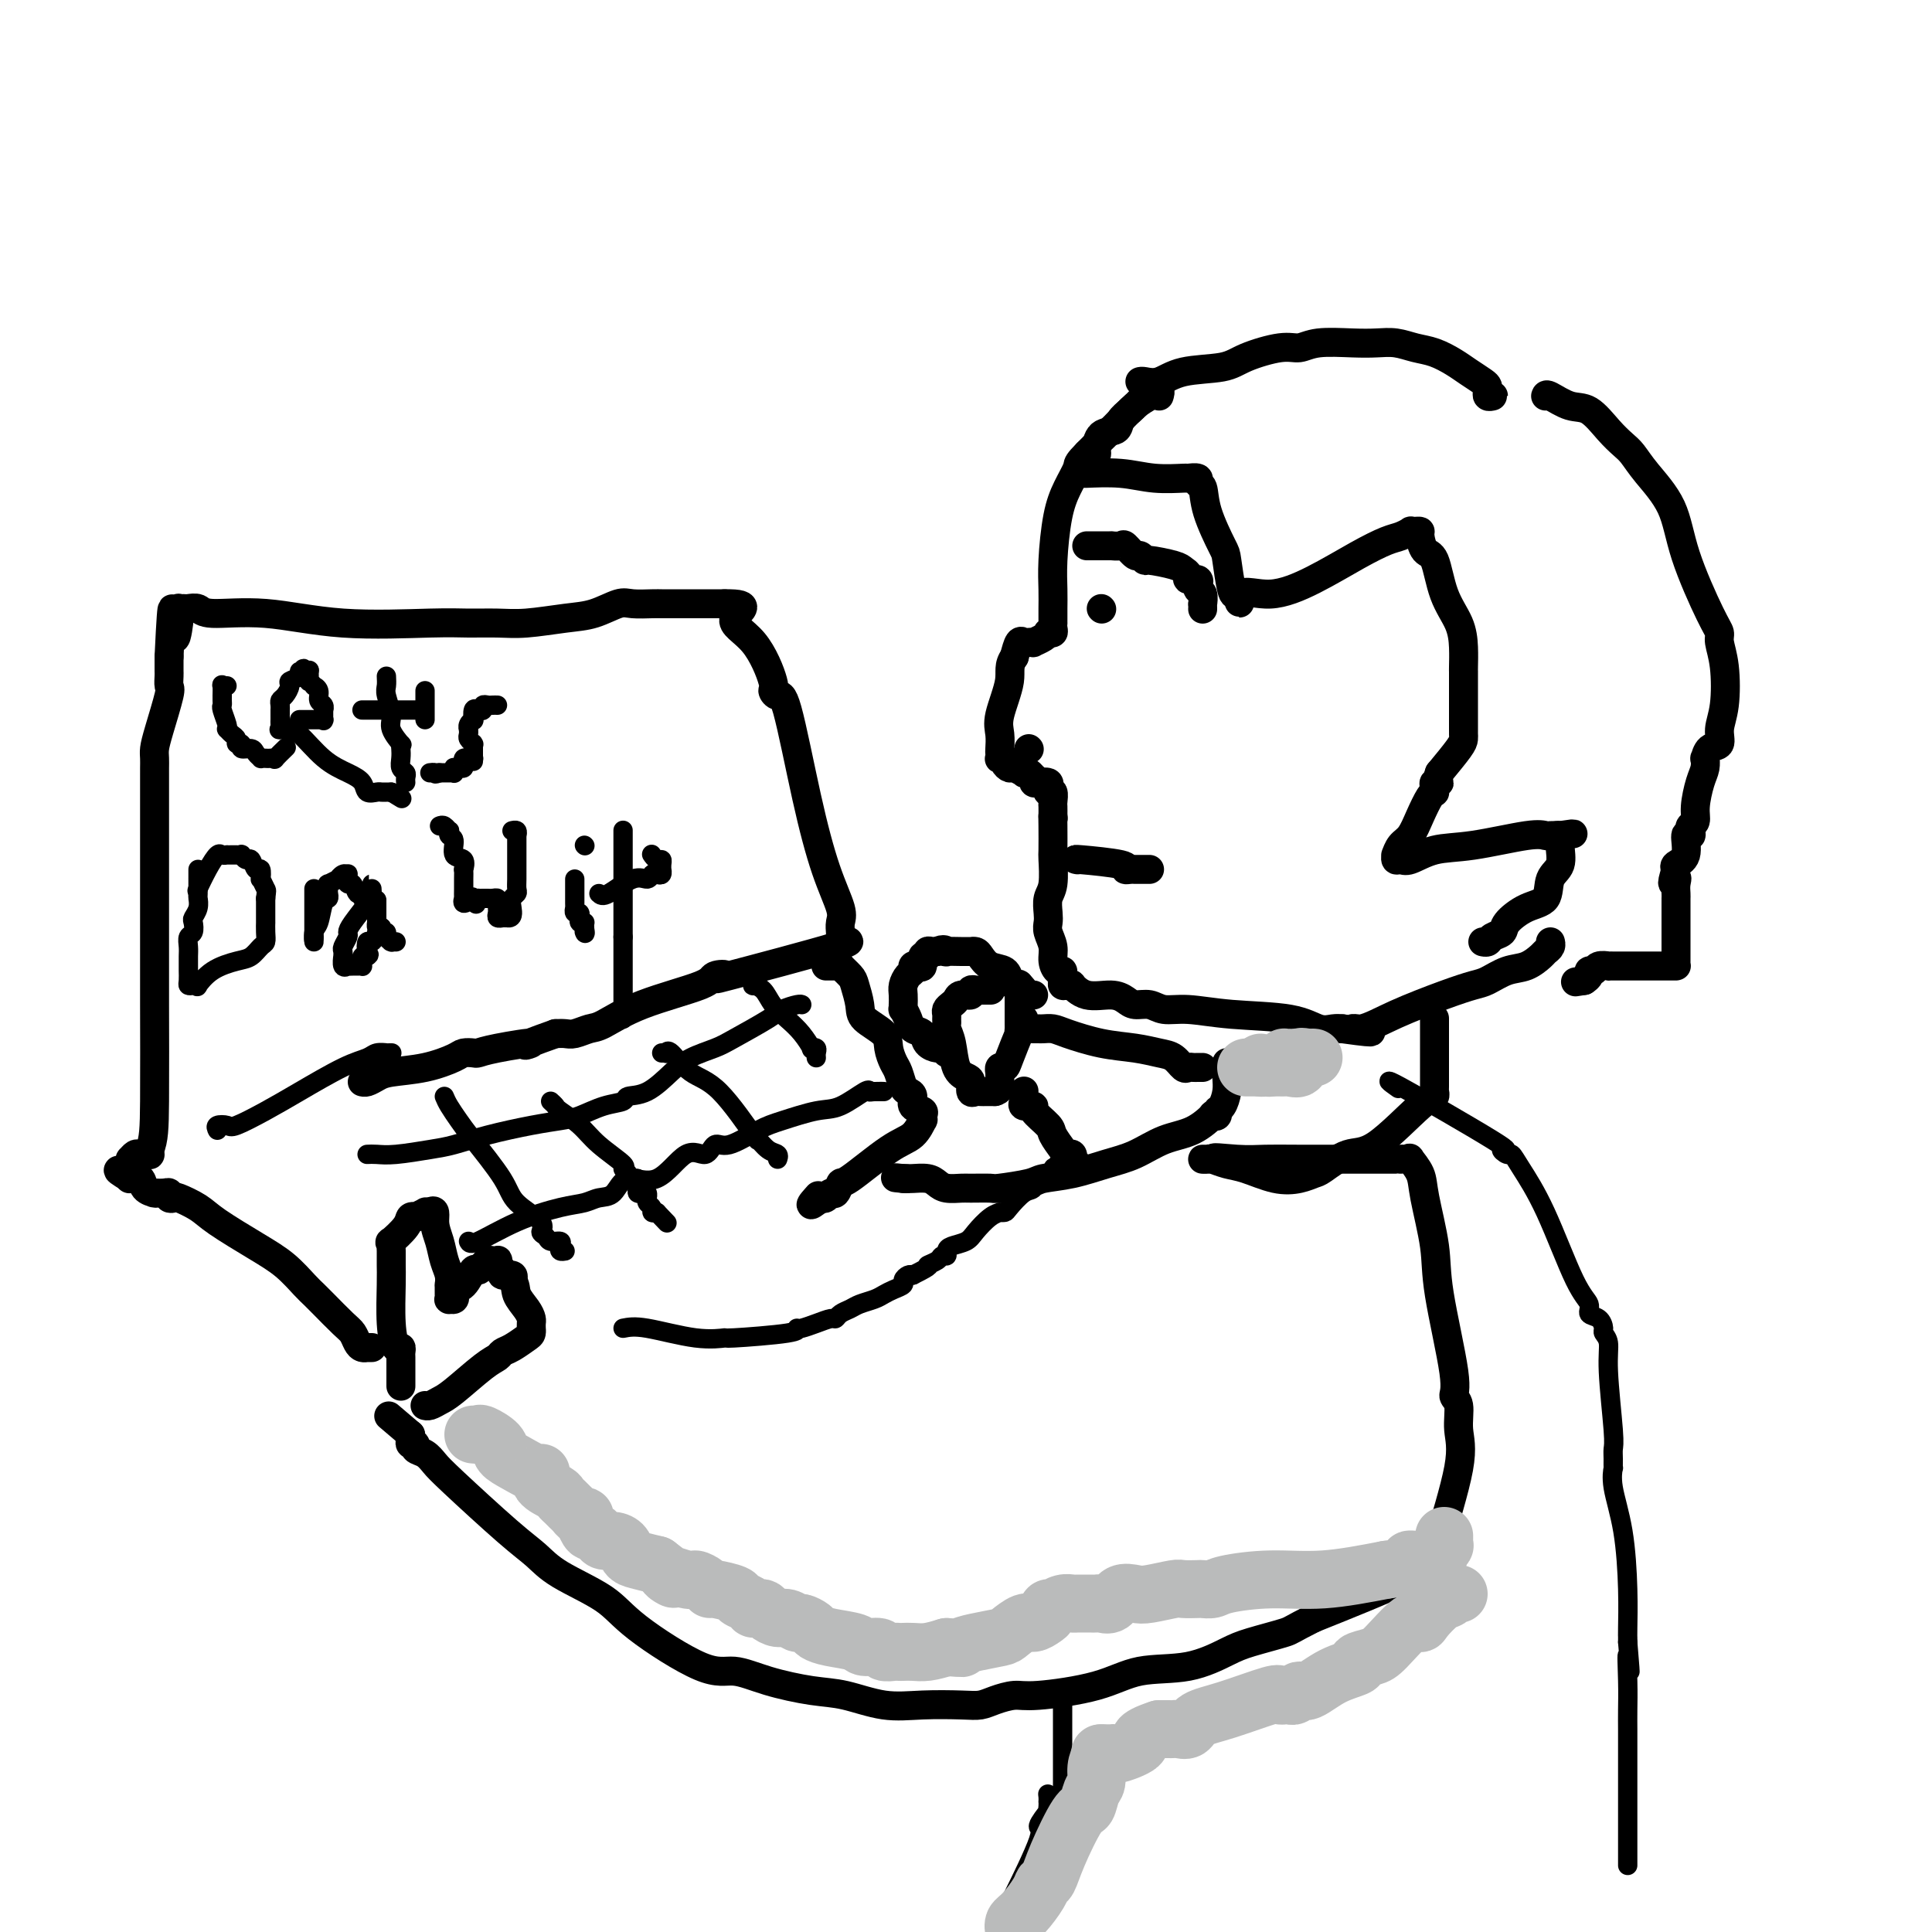 <svg viewBox='0 0 400 400' version='1.1' xmlns='http://www.w3.org/2000/svg' xmlns:xlink='http://www.w3.org/1999/xlink'><g fill='none' stroke='#000000' stroke-width='6' stroke-linecap='round' stroke-linejoin='round'><path d='M240,82c0.156,-0.496 0.312,-0.992 0,-1c-0.312,-0.008 -1.093,0.471 -2,1c-0.907,0.529 -1.940,1.109 -3,2c-1.060,0.891 -2.146,2.092 -3,3c-0.854,0.908 -1.475,1.522 -3,3c-1.525,1.478 -3.953,3.818 -5,5c-1.047,1.182 -0.711,1.204 -1,2c-0.289,0.796 -1.202,2.367 -2,4c-0.798,1.633 -1.482,3.330 -2,6c-0.518,2.670 -0.871,6.313 -1,9c-0.129,2.687 -0.035,4.418 0,6c0.035,1.582 0.009,3.015 0,4c-0.009,0.985 -0.001,1.521 0,2c0.001,0.479 -0.004,0.899 0,1c0.004,0.101 0.015,-0.117 0,0c-0.015,0.117 -0.058,0.570 0,1c0.058,0.430 0.218,0.837 0,1c-0.218,0.163 -0.814,0.082 -1,0c-0.186,-0.082 0.038,-0.166 0,0c-0.038,0.166 -0.339,0.581 -1,1c-0.661,0.419 -1.683,0.842 -2,1c-0.317,0.158 0.070,0.051 0,0c-0.070,-0.051 -0.596,-0.044 -1,0c-0.404,0.044 -0.686,0.127 -1,0c-0.314,-0.127 -0.661,-0.465 -1,0c-0.339,0.465 -0.669,1.732 -1,3'/><path d='M210,136c-1.343,1.843 -0.700,2.952 -1,5c-0.300,2.048 -1.544,5.036 -2,7c-0.456,1.964 -0.123,2.905 0,4c0.123,1.095 0.037,2.345 0,3c-0.037,0.655 -0.025,0.714 0,1c0.025,0.286 0.063,0.799 0,1c-0.063,0.201 -0.225,0.091 0,0c0.225,-0.091 0.839,-0.164 1,0c0.161,0.164 -0.129,0.566 0,1c0.129,0.434 0.678,0.900 1,1c0.322,0.100 0.416,-0.165 1,0c0.584,0.165 1.659,0.761 2,1c0.341,0.239 -0.053,0.120 0,0c0.053,-0.120 0.552,-0.242 1,0c0.448,0.242 0.846,0.849 1,1c0.154,0.151 0.066,-0.153 0,0c-0.066,0.153 -0.110,0.763 0,1c0.110,0.237 0.373,0.100 1,0c0.627,-0.100 1.618,-0.163 2,0c0.382,0.163 0.155,0.554 0,1c-0.155,0.446 -0.238,0.948 0,1c0.238,0.052 0.796,-0.347 1,0c0.204,0.347 0.055,1.440 0,2c-0.055,0.560 -0.016,0.589 0,1c0.016,0.411 0.008,1.206 0,2'/><path d='M218,169c0.155,1.039 0.043,0.137 0,0c-0.043,-0.137 -0.015,0.490 0,2c0.015,1.510 0.018,3.903 0,5c-0.018,1.097 -0.057,0.899 0,2c0.057,1.101 0.210,3.502 0,5c-0.210,1.498 -0.784,2.095 -1,3c-0.216,0.905 -0.073,2.118 0,3c0.073,0.882 0.075,1.431 0,2c-0.075,0.569 -0.226,1.157 0,2c0.226,0.843 0.831,1.942 1,3c0.169,1.058 -0.098,2.076 0,3c0.098,0.924 0.561,1.754 1,2c0.439,0.246 0.852,-0.092 1,0c0.148,0.092 0.030,0.614 0,1c-0.030,0.386 0.029,0.637 0,1c-0.029,0.363 -0.144,0.837 0,1c0.144,0.163 0.549,0.015 1,0c0.451,-0.015 0.950,0.104 1,0c0.050,-0.104 -0.349,-0.430 0,0c0.349,0.430 1.448,1.617 3,2c1.552,0.383 3.559,-0.037 5,0c1.441,0.037 2.318,0.531 3,1c0.682,0.469 1.169,0.914 2,1c0.831,0.086 2.006,-0.185 3,0c0.994,0.185 1.806,0.828 3,1c1.194,0.172 2.771,-0.126 5,0c2.229,0.126 5.111,0.675 9,1c3.889,0.325 8.785,0.427 12,1c3.215,0.573 4.750,1.616 6,2c1.250,0.384 2.214,0.110 3,0c0.786,-0.110 1.393,-0.055 2,0'/><path d='M278,213c9.668,1.359 4.838,0.256 3,0c-1.838,-0.256 -0.684,0.336 1,0c1.684,-0.336 3.899,-1.600 7,-3c3.101,-1.400 7.088,-2.937 10,-4c2.912,-1.063 4.749,-1.650 6,-2c1.251,-0.350 1.918,-0.461 3,-1c1.082,-0.539 2.581,-1.506 4,-2c1.419,-0.494 2.758,-0.514 4,-1c1.242,-0.486 2.385,-1.437 3,-2c0.615,-0.563 0.701,-0.739 1,-1c0.299,-0.261 0.811,-0.609 1,-1c0.189,-0.391 0.054,-0.826 0,-1c-0.054,-0.174 -0.027,-0.087 0,0'/><path d='M236,79c0.177,-0.056 0.354,-0.111 1,0c0.646,0.111 1.762,0.390 3,0c1.238,-0.390 2.600,-1.448 5,-2c2.400,-0.552 5.840,-0.596 8,-1c2.160,-0.404 3.042,-1.166 5,-2c1.958,-0.834 4.992,-1.740 7,-2c2.008,-0.260 2.991,0.126 4,0c1.009,-0.126 2.044,-0.763 4,-1c1.956,-0.237 4.833,-0.076 7,0c2.167,0.076 3.623,0.065 5,0c1.377,-0.065 2.675,-0.183 4,0c1.325,0.183 2.677,0.669 4,1c1.323,0.331 2.617,0.508 4,1c1.383,0.492 2.854,1.297 4,2c1.146,0.703 1.966,1.302 3,2c1.034,0.698 2.280,1.493 3,2c0.720,0.507 0.912,0.724 1,1c0.088,0.276 0.072,0.611 0,1c-0.072,0.389 -0.201,0.833 0,1c0.201,0.167 0.734,0.059 1,0c0.266,-0.059 0.267,-0.067 0,0c-0.267,0.067 -0.803,0.210 -1,0c-0.197,-0.210 -0.056,-0.774 0,-1c0.056,-0.226 0.028,-0.113 0,0'/><path d='M237,82c-0.255,0.241 -0.509,0.482 -1,1c-0.491,0.518 -1.218,1.312 -2,2c-0.782,0.688 -1.620,1.270 -2,2c-0.380,0.730 -0.301,1.608 -1,2c-0.699,0.392 -2.176,0.298 -3,1c-0.824,0.702 -0.995,2.198 -1,3c-0.005,0.802 0.156,0.908 0,1c-0.156,0.092 -0.630,0.168 -1,0c-0.370,-0.168 -0.637,-0.581 -1,0c-0.363,0.581 -0.822,2.155 -1,3c-0.178,0.845 -0.073,0.962 0,1c0.073,0.038 0.115,-0.004 0,0c-0.115,0.004 -0.387,0.054 1,0c1.387,-0.054 4.432,-0.212 7,0c2.568,0.212 4.659,0.792 7,1c2.341,0.208 4.932,0.042 6,0c1.068,-0.042 0.613,0.039 1,0c0.387,-0.039 1.617,-0.200 2,0c0.383,0.200 -0.080,0.759 0,1c0.080,0.241 0.704,0.163 1,1c0.296,0.837 0.264,2.589 1,5c0.736,2.411 2.238,5.481 3,7c0.762,1.519 0.782,1.486 1,3c0.218,1.514 0.634,4.575 1,6c0.366,1.425 0.683,1.212 1,1'/><path d='M256,123c1.213,3.683 0.247,0.889 1,0c0.753,-0.889 3.227,0.127 6,0c2.773,-0.127 5.847,-1.397 9,-3c3.153,-1.603 6.385,-3.540 9,-5c2.615,-1.460 4.612,-2.444 6,-3c1.388,-0.556 2.166,-0.685 3,-1c0.834,-0.315 1.726,-0.816 2,-1c0.274,-0.184 -0.068,-0.053 0,0c0.068,0.053 0.546,0.026 1,0c0.454,-0.026 0.883,-0.052 1,0c0.117,0.052 -0.077,0.183 0,1c0.077,0.817 0.427,2.321 1,3c0.573,0.679 1.369,0.532 2,2c0.631,1.468 1.097,4.551 2,7c0.903,2.449 2.242,4.263 3,6c0.758,1.737 0.935,3.398 1,5c0.065,1.602 0.017,3.146 0,4c-0.017,0.854 -0.005,1.018 0,1c0.005,-0.018 0.001,-0.217 0,0c-0.001,0.217 -0.000,0.851 0,1c0.000,0.149 0.000,-0.186 0,1c-0.000,1.186 -0.000,3.894 0,5c0.000,1.106 -0.000,0.611 0,1c0.000,0.389 0.000,1.662 0,2c-0.000,0.338 -0.001,-0.260 0,0c0.001,0.260 0.003,1.376 0,2c-0.003,0.624 -0.011,0.755 0,1c0.011,0.245 0.041,0.604 0,1c-0.041,0.396 -0.155,0.827 -1,2c-0.845,1.173 -2.423,3.086 -4,5'/><path d='M298,160c-0.713,1.702 0.006,1.959 0,2c-0.006,0.041 -0.736,-0.132 -1,0c-0.264,0.132 -0.063,0.569 0,1c0.063,0.431 -0.013,0.858 0,1c0.013,0.142 0.116,0.001 0,0c-0.116,-0.001 -0.452,0.137 -1,1c-0.548,0.863 -1.310,2.451 -2,4c-0.690,1.549 -1.310,3.060 -2,4c-0.690,0.940 -1.450,1.309 -2,2c-0.550,0.691 -0.890,1.704 -1,2c-0.110,0.296 0.008,-0.124 0,0c-0.008,0.124 -0.144,0.792 0,1c0.144,0.208 0.566,-0.043 1,0c0.434,0.043 0.880,0.379 2,0c1.120,-0.379 2.915,-1.475 5,-2c2.085,-0.525 4.459,-0.481 8,-1c3.541,-0.519 8.248,-1.603 11,-2c2.752,-0.397 3.549,-0.107 4,0c0.451,0.107 0.558,0.031 1,0c0.442,-0.031 1.221,-0.015 2,0'/><path d='M323,173c5.258,-0.756 1.401,-0.146 0,0c-1.401,0.146 -0.348,-0.171 0,0c0.348,0.171 -0.009,0.832 0,2c0.009,1.168 0.384,2.844 0,4c-0.384,1.156 -1.527,1.791 -2,3c-0.473,1.209 -0.277,2.992 -1,4c-0.723,1.008 -2.364,1.240 -4,2c-1.636,0.760 -3.265,2.046 -4,3c-0.735,0.954 -0.575,1.576 -1,2c-0.425,0.424 -1.433,0.650 -2,1c-0.567,0.350 -0.691,0.825 -1,1c-0.309,0.175 -0.803,0.050 -1,0c-0.197,-0.050 -0.099,-0.025 0,0'/><path d='M320,82c0.064,-0.223 0.128,-0.446 1,0c0.872,0.446 2.551,1.560 4,2c1.449,0.440 2.668,0.205 4,1c1.332,0.795 2.777,2.621 4,4c1.223,1.379 2.226,2.312 3,3c0.774,0.688 1.320,1.133 2,2c0.680,0.867 1.493,2.158 3,4c1.507,1.842 3.709,4.235 5,7c1.291,2.765 1.670,5.902 3,10c1.330,4.098 3.611,9.159 5,12c1.389,2.841 1.884,3.463 2,4c0.116,0.537 -0.149,0.988 0,2c0.149,1.012 0.713,2.584 1,5c0.287,2.416 0.298,5.674 0,8c-0.298,2.326 -0.903,3.718 -1,5c-0.097,1.282 0.314,2.454 0,3c-0.314,0.546 -1.355,0.465 -2,1c-0.645,0.535 -0.895,1.686 -1,2c-0.105,0.314 -0.066,-0.211 0,0c0.066,0.211 0.157,1.156 0,2c-0.157,0.844 -0.564,1.588 -1,3c-0.436,1.412 -0.900,3.493 -1,5c-0.100,1.507 0.165,2.439 0,3c-0.165,0.561 -0.760,0.752 -1,1c-0.240,0.248 -0.124,0.553 0,1c0.124,0.447 0.257,1.037 0,1c-0.257,-0.037 -0.904,-0.701 -1,0c-0.096,0.701 0.359,2.766 0,4c-0.359,1.234 -1.531,1.638 -2,2c-0.469,0.362 -0.234,0.681 0,1'/><path d='M347,180c-1.392,4.442 -0.373,2.549 0,2c0.373,-0.549 0.100,0.248 0,1c-0.100,0.752 -0.027,1.460 0,2c0.027,0.540 0.007,0.914 0,1c-0.007,0.086 -0.002,-0.115 0,0c0.002,0.115 0.001,0.546 0,1c-0.001,0.454 -0.000,0.930 0,1c0.000,0.070 0.000,-0.266 0,0c-0.000,0.266 0.000,1.133 0,2c-0.000,0.867 -0.000,1.735 0,3c0.000,1.265 0.001,2.927 0,4c-0.001,1.073 -0.003,1.555 0,2c0.003,0.445 0.011,0.851 0,1c-0.011,0.149 -0.041,0.040 0,0c0.041,-0.040 0.153,-0.011 0,0c-0.153,0.011 -0.571,0.003 -1,0c-0.429,-0.003 -0.871,-0.001 -2,0c-1.129,0.001 -2.946,0.000 -4,0c-1.054,-0.000 -1.344,-0.000 -2,0c-0.656,0.000 -1.677,0.000 -2,0c-0.323,-0.000 0.053,-0.000 0,0c-0.053,0.000 -0.534,0.000 -1,0c-0.466,-0.000 -0.916,-0.001 -1,0c-0.084,0.001 0.199,0.004 0,0c-0.199,-0.004 -0.880,-0.016 -1,0c-0.120,0.016 0.323,0.060 0,0c-0.323,-0.060 -1.410,-0.223 -2,0c-0.590,0.223 -0.684,0.833 -1,1c-0.316,0.167 -0.854,-0.109 -1,0c-0.146,0.109 0.101,0.603 0,1c-0.101,0.397 -0.551,0.699 -1,1'/><path d='M328,203c-3.167,0.500 -1.583,0.250 0,0'/><path d='M228,126c0.000,0.000 0.100,0.100 0.1,0.1'/><path d='M225,113c0.404,0.000 0.809,0.001 1,0c0.191,-0.001 0.169,-0.002 1,0c0.831,0.002 2.517,0.008 3,0c0.483,-0.008 -0.236,-0.031 0,0c0.236,0.031 1.426,0.118 2,0c0.574,-0.118 0.531,-0.439 1,0c0.469,0.439 1.449,1.637 2,2c0.551,0.363 0.672,-0.110 1,0c0.328,0.110 0.863,0.803 1,1c0.137,0.197 -0.123,-0.101 1,0c1.123,0.101 3.629,0.600 5,1c1.371,0.400 1.607,0.700 2,1c0.393,0.300 0.943,0.601 1,1c0.057,0.399 -0.378,0.895 0,1c0.378,0.105 1.569,-0.180 2,0c0.431,0.180 0.101,0.827 0,1c-0.101,0.173 0.025,-0.126 0,0c-0.025,0.126 -0.203,0.679 0,1c0.203,0.321 0.786,0.412 1,1c0.214,0.588 0.057,1.674 0,2c-0.057,0.326 -0.015,-0.109 0,0c0.015,0.109 0.004,0.760 0,1c-0.004,0.240 -0.001,0.069 0,0c0.001,-0.069 0.001,-0.034 0,0'/><path d='M213,155c0.000,0.000 0.100,0.100 0.1,0.1'/><path d='M223,178c-0.033,-0.006 -0.066,-0.012 0,0c0.066,0.012 0.231,0.042 0,0c-0.231,-0.042 -0.858,-0.155 1,0c1.858,0.155 6.201,0.577 8,1c1.799,0.423 1.056,0.845 1,1c-0.056,0.155 0.576,0.041 1,0c0.424,-0.041 0.639,-0.011 1,0c0.361,0.011 0.867,0.003 1,0c0.133,-0.003 -0.109,-0.001 0,0c0.109,0.001 0.568,0.000 1,0c0.432,-0.000 0.838,-0.000 1,0c0.162,0.000 0.081,0.000 0,0'/><path d='M254,220c-0.022,1.013 -0.043,2.026 0,3c0.043,0.974 0.151,1.908 0,3c-0.151,1.092 -0.559,2.343 -1,3c-0.441,0.657 -0.913,0.722 -1,1c-0.087,0.278 0.211,0.769 0,1c-0.211,0.231 -0.932,0.201 -1,0c-0.068,-0.201 0.519,-0.574 0,0c-0.519,0.574 -2.142,2.094 -4,3c-1.858,0.906 -3.951,1.198 -6,2c-2.049,0.802 -4.053,2.112 -6,3c-1.947,0.888 -3.836,1.352 -6,2c-2.164,0.648 -4.604,1.480 -7,2c-2.396,0.520 -4.747,0.728 -6,1c-1.253,0.272 -1.409,0.609 -3,1c-1.591,0.391 -4.618,0.838 -6,1c-1.382,0.162 -1.119,0.041 -2,0c-0.881,-0.041 -2.906,-0.001 -4,0c-1.094,0.001 -1.256,-0.038 -2,0c-0.744,0.038 -2.069,0.154 -3,0c-0.931,-0.154 -1.468,-0.577 -2,-1c-0.532,-0.423 -1.060,-0.845 -2,-1c-0.940,-0.155 -2.291,-0.042 -3,0c-0.709,0.042 -0.774,0.012 -1,0c-0.226,-0.012 -0.613,-0.006 -1,0'/><path d='M187,244c-3.111,-0.311 -0.889,-0.089 0,0c0.889,0.089 0.444,0.044 0,0'/><path d='M297,211c0.000,-0.134 0.000,-0.268 0,0c-0.000,0.268 -0.000,0.937 0,2c0.000,1.063 0.000,2.519 0,3c-0.000,0.481 -0.000,-0.012 0,1c0.000,1.012 0.000,3.529 0,5c-0.000,1.471 -0.000,1.896 0,2c0.000,0.104 0.001,-0.112 0,0c-0.001,0.112 -0.004,0.552 0,1c0.004,0.448 0.014,0.906 0,1c-0.014,0.094 -0.053,-0.174 0,0c0.053,0.174 0.197,0.789 0,1c-0.197,0.211 -0.734,0.017 -3,2c-2.266,1.983 -6.261,6.142 -9,8c-2.739,1.858 -4.222,1.414 -6,2c-1.778,0.586 -3.851,2.203 -5,3c-1.149,0.797 -1.374,0.775 -2,1c-0.626,0.225 -1.653,0.698 -3,1c-1.347,0.302 -3.014,0.435 -5,0c-1.986,-0.435 -4.289,-1.437 -6,-2c-1.711,-0.563 -2.829,-0.687 -4,-1c-1.171,-0.313 -2.396,-0.816 -3,-1c-0.604,-0.184 -0.586,-0.050 -1,0c-0.414,0.050 -1.261,0.014 -1,0c0.261,-0.014 1.631,-0.007 3,0'/><path d='M252,240c-2.027,-0.619 1.405,-0.166 4,0c2.595,0.166 4.352,0.044 6,0c1.648,-0.044 3.188,-0.012 7,0c3.812,0.012 9.896,0.003 13,0c3.104,-0.003 3.227,-0.001 4,0c0.773,0.001 2.197,0.001 3,0c0.803,-0.001 0.984,-0.003 1,0c0.016,0.003 -0.132,0.009 0,0c0.132,-0.009 0.545,-0.034 1,0c0.455,0.034 0.952,0.128 1,0c0.048,-0.128 -0.354,-0.478 0,0c0.354,0.478 1.466,1.784 2,3c0.534,1.216 0.492,2.343 1,5c0.508,2.657 1.566,6.845 2,10c0.434,3.155 0.245,5.277 1,10c0.755,4.723 2.455,12.048 3,16c0.545,3.952 -0.065,4.530 0,5c0.065,0.470 0.804,0.831 1,2c0.196,1.169 -0.152,3.145 0,5c0.152,1.855 0.803,3.588 0,8c-0.803,4.412 -3.061,11.502 -4,15c-0.939,3.498 -0.561,3.403 -1,4c-0.439,0.597 -1.697,1.885 -6,4c-4.303,2.115 -11.652,5.058 -19,8'/><path d='M272,335c-4.858,2.434 -4.503,2.520 -6,3c-1.497,0.480 -4.847,1.353 -7,2c-2.153,0.647 -3.108,1.067 -5,2c-1.892,0.933 -4.721,2.379 -8,3c-3.279,0.621 -7.007,0.418 -10,1c-2.993,0.582 -5.252,1.949 -9,3c-3.748,1.051 -8.985,1.784 -12,2c-3.015,0.216 -3.809,-0.086 -5,0c-1.191,0.086 -2.780,0.561 -4,1c-1.220,0.439 -2.071,0.843 -3,1c-0.929,0.157 -1.935,0.068 -4,0c-2.065,-0.068 -5.190,-0.115 -8,0c-2.810,0.115 -5.304,0.390 -8,0c-2.696,-0.390 -5.595,-1.446 -8,-2c-2.405,-0.554 -4.317,-0.604 -7,-1c-2.683,-0.396 -6.138,-1.136 -9,-2c-2.862,-0.864 -5.133,-1.851 -7,-2c-1.867,-0.149 -3.331,0.540 -7,-1c-3.669,-1.540 -9.542,-5.308 -13,-8c-3.458,-2.692 -4.502,-4.307 -7,-6c-2.498,-1.693 -6.451,-3.465 -9,-5c-2.549,-1.535 -3.694,-2.835 -5,-4c-1.306,-1.165 -2.775,-2.196 -6,-5c-3.225,-2.804 -8.208,-7.382 -11,-10c-2.792,-2.618 -3.393,-3.275 -4,-4c-0.607,-0.725 -1.220,-1.518 -2,-2c-0.780,-0.482 -1.725,-0.654 -2,-1c-0.275,-0.346 0.122,-0.866 0,-1c-0.122,-0.134 -0.764,0.118 -1,0c-0.236,-0.118 -0.068,-0.605 0,-1c0.068,-0.395 0.034,-0.697 0,-1'/><path d='M85,297c-7.833,-6.667 -3.917,-3.333 0,0'/><path d='M83,287c-0.000,-0.446 -0.000,-0.892 0,-1c0.000,-0.108 0.000,0.122 0,0c-0.000,-0.122 -0.000,-0.595 0,-1c0.000,-0.405 0.001,-0.740 0,-1c-0.001,-0.260 -0.003,-0.445 0,-1c0.003,-0.555 0.011,-1.481 0,-2c-0.011,-0.519 -0.041,-0.631 0,-1c0.041,-0.369 0.155,-0.996 0,-1c-0.155,-0.004 -0.577,0.614 -1,0c-0.423,-0.614 -0.845,-2.458 -1,-5c-0.155,-2.542 -0.042,-5.780 0,-8c0.042,-2.220 0.012,-3.422 0,-4c-0.012,-0.578 -0.006,-0.530 0,-1c0.006,-0.470 0.012,-1.456 0,-2c-0.012,-0.544 -0.043,-0.647 0,-1c0.043,-0.353 0.159,-0.956 0,-1c-0.159,-0.044 -0.595,0.473 0,0c0.595,-0.473 2.220,-1.934 3,-3c0.780,-1.066 0.716,-1.736 1,-2c0.284,-0.264 0.917,-0.123 1,0c0.083,0.123 -0.384,0.229 0,0c0.384,-0.229 1.620,-0.793 2,-1c0.380,-0.207 -0.094,-0.055 0,0c0.094,0.055 0.756,0.015 1,0c0.244,-0.015 0.070,-0.004 0,0c-0.070,0.004 -0.035,0.002 0,0'/><path d='M89,251c1.415,-0.973 0.954,0.594 1,2c0.046,1.406 0.601,2.650 1,4c0.399,1.350 0.643,2.806 1,4c0.357,1.194 0.828,2.127 1,3c0.172,0.873 0.046,1.687 0,2c-0.046,0.313 -0.012,0.126 0,0c0.012,-0.126 0.002,-0.192 0,0c-0.002,0.192 0.003,0.641 0,1c-0.003,0.359 -0.014,0.629 0,1c0.014,0.371 0.055,0.842 0,1c-0.055,0.158 -0.205,0.003 0,0c0.205,-0.003 0.766,0.145 1,0c0.234,-0.145 0.143,-0.584 0,-1c-0.143,-0.416 -0.337,-0.808 0,-1c0.337,-0.192 1.203,-0.185 2,-1c0.797,-0.815 1.523,-2.453 2,-3c0.477,-0.547 0.706,-0.003 1,0c0.294,0.003 0.653,-0.536 1,-1c0.347,-0.464 0.680,-0.853 1,-1c0.320,-0.147 0.626,-0.051 1,0c0.374,0.051 0.816,0.056 1,0c0.184,-0.056 0.109,-0.173 0,0c-0.109,0.173 -0.253,0.638 0,1c0.253,0.362 0.903,0.623 1,1c0.097,0.377 -0.358,0.871 0,1c0.358,0.129 1.531,-0.106 2,0c0.469,0.106 0.235,0.553 0,1'/><path d='M106,265c0.895,1.146 0.632,2.010 1,3c0.368,0.990 1.366,2.107 2,3c0.634,0.893 0.902,1.563 1,2c0.098,0.437 0.025,0.641 0,1c-0.025,0.359 -0.002,0.874 0,1c0.002,0.126 -0.017,-0.135 0,0c0.017,0.135 0.069,0.666 0,1c-0.069,0.334 -0.259,0.471 -1,1c-0.741,0.529 -2.033,1.451 -3,2c-0.967,0.549 -1.610,0.724 -2,1c-0.390,0.276 -0.528,0.652 -1,1c-0.472,0.348 -1.279,0.668 -3,2c-1.721,1.332 -4.356,3.678 -6,5c-1.644,1.322 -2.297,1.622 -3,2c-0.703,0.378 -1.457,0.833 -2,1c-0.543,0.167 -0.877,0.045 -1,0c-0.123,-0.045 -0.035,-0.013 0,0c0.035,0.013 0.018,0.006 0,0'/><path d='M77,279c-0.416,-0.001 -0.833,-0.002 -1,0c-0.167,0.002 -0.086,0.008 0,0c0.086,-0.008 0.177,-0.031 0,0c-0.177,0.031 -0.621,0.114 -1,0c-0.379,-0.114 -0.693,-0.425 -1,-1c-0.307,-0.575 -0.609,-1.412 -1,-2c-0.391,-0.588 -0.872,-0.926 -2,-2c-1.128,-1.074 -2.902,-2.883 -4,-4c-1.098,-1.117 -1.519,-1.541 -2,-2c-0.481,-0.459 -1.022,-0.952 -2,-2c-0.978,-1.048 -2.392,-2.653 -4,-4c-1.608,-1.347 -3.411,-2.438 -6,-4c-2.589,-1.562 -5.966,-3.594 -8,-5c-2.034,-1.406 -2.727,-2.184 -4,-3c-1.273,-0.816 -3.128,-1.669 -4,-2c-0.872,-0.331 -0.763,-0.141 -1,0c-0.237,0.141 -0.820,0.234 -1,0c-0.180,-0.234 0.045,-0.794 0,-1c-0.045,-0.206 -0.359,-0.057 -1,0c-0.641,0.057 -1.610,0.022 -2,0c-0.390,-0.022 -0.203,-0.030 0,0c0.203,0.030 0.422,0.099 0,0c-0.422,-0.099 -1.484,-0.367 -2,-1c-0.516,-0.633 -0.485,-1.632 -1,-2c-0.515,-0.368 -1.576,-0.105 -2,0c-0.424,0.105 -0.212,0.053 0,0'/><path d='M27,244c-4.950,-2.947 -1.326,-1.316 0,-1c1.326,0.316 0.355,-0.685 0,-1c-0.355,-0.315 -0.092,0.055 0,0c0.092,-0.055 0.014,-0.537 0,-1c-0.014,-0.463 0.038,-0.909 0,-1c-0.038,-0.091 -0.164,0.171 0,0c0.164,-0.171 0.618,-0.777 1,-1c0.382,-0.223 0.691,-0.062 1,0c0.309,0.062 0.619,0.027 1,0c0.381,-0.027 0.833,-0.046 1,0c0.167,0.046 0.048,0.156 0,0c-0.048,-0.156 -0.024,-0.578 0,-1'/><path d='M31,238c0.845,-2.082 0.959,-4.288 1,-10c0.041,-5.712 0.011,-14.931 0,-20c-0.011,-5.069 -0.003,-5.989 0,-7c0.003,-1.011 0.001,-2.114 0,-3c-0.001,-0.886 -0.000,-1.554 0,-2c0.000,-0.446 0.000,-0.671 0,-1c-0.000,-0.329 -0.000,-0.762 0,-1c0.000,-0.238 0.000,-0.283 0,-1c-0.000,-0.717 -0.000,-2.108 0,-3c0.000,-0.892 0.000,-1.286 0,-2c-0.000,-0.714 -0.000,-1.748 0,-2c0.000,-0.252 0.000,0.277 0,0c-0.000,-0.277 0.000,-1.362 0,-3c-0.000,-1.638 -0.000,-3.829 0,-6c0.000,-2.171 0.000,-4.322 0,-6c-0.000,-1.678 -0.000,-2.884 0,-4c0.000,-1.116 0.000,-2.141 0,-3c-0.000,-0.859 -0.000,-1.553 0,-2c0.000,-0.447 0.000,-0.648 0,-1c-0.000,-0.352 -0.001,-0.856 0,-1c0.001,-0.144 0.002,0.072 0,0c-0.002,-0.072 -0.007,-0.433 0,-1c0.007,-0.567 0.026,-1.341 0,-2c-0.026,-0.659 -0.098,-1.202 0,-2c0.098,-0.798 0.366,-1.849 1,-4c0.634,-2.151 1.634,-5.402 2,-7c0.366,-1.598 0.098,-1.544 0,-2c-0.098,-0.456 -0.026,-1.421 0,-2c0.026,-0.579 0.007,-0.771 0,-1c-0.007,-0.229 -0.002,-0.494 0,-1c0.002,-0.506 0.001,-1.253 0,-2'/><path d='M35,136c0.784,-16.819 0.745,-7.866 1,-5c0.255,2.866 0.804,-0.357 1,-2c0.196,-1.643 0.041,-1.708 0,-2c-0.041,-0.292 0.034,-0.811 0,-1c-0.034,-0.189 -0.178,-0.046 0,0c0.178,0.046 0.676,-0.004 1,0c0.324,0.004 0.473,0.061 1,0c0.527,-0.061 1.431,-0.241 2,0c0.569,0.241 0.804,0.902 3,1c2.196,0.098 6.354,-0.366 11,0c4.646,0.366 9.779,1.563 16,2c6.221,0.437 13.531,0.114 18,0c4.469,-0.114 6.098,-0.018 8,0c1.902,0.018 4.078,-0.041 6,0c1.922,0.041 3.591,0.183 6,0c2.409,-0.183 5.559,-0.690 8,-1c2.441,-0.310 4.173,-0.423 6,-1c1.827,-0.577 3.748,-1.619 5,-2c1.252,-0.381 1.835,-0.102 3,0c1.165,0.102 2.913,0.027 4,0c1.087,-0.027 1.514,-0.007 2,0c0.486,0.007 1.033,0.002 2,0c0.967,-0.002 2.355,-0.001 3,0c0.645,0.001 0.549,0.000 1,0c0.451,-0.000 1.450,-0.000 2,0c0.550,0.000 0.653,0.000 1,0c0.347,-0.000 0.940,-0.000 1,0c0.060,0.000 -0.411,0.000 0,0c0.411,-0.000 1.706,-0.000 3,0'/><path d='M150,125c6.619,-0.120 2.666,1.580 2,3c-0.666,1.420 1.955,2.559 4,5c2.045,2.441 3.512,6.183 4,8c0.488,1.817 -0.005,1.708 0,2c0.005,0.292 0.506,0.984 1,1c0.494,0.016 0.980,-0.645 2,3c1.020,3.645 2.575,11.596 4,18c1.425,6.404 2.722,11.260 4,15c1.278,3.740 2.539,6.365 3,8c0.461,1.635 0.123,2.280 0,3c-0.123,0.720 -0.032,1.513 0,2c0.032,0.487 0.004,0.667 0,1c-0.004,0.333 0.017,0.819 0,1c-0.017,0.181 -0.073,0.057 0,0c0.073,-0.057 0.275,-0.047 0,0c-0.275,0.047 -1.027,0.131 0,0c1.027,-0.131 3.833,-0.475 -1,1c-4.833,1.475 -17.305,4.771 -22,6c-4.695,1.229 -1.614,0.393 -1,0c0.614,-0.393 -1.238,-0.341 -2,0c-0.762,0.341 -0.435,0.971 -3,2c-2.565,1.029 -8.024,2.458 -12,4c-3.976,1.542 -6.469,3.198 -8,4c-1.531,0.802 -2.101,0.751 -3,1c-0.899,0.249 -2.127,0.798 -3,1c-0.873,0.202 -1.392,0.058 -2,0c-0.608,-0.058 -1.304,-0.029 -2,0'/><path d='M115,214c-9.898,3.502 -5.142,2.258 -5,2c0.142,-0.258 -4.329,0.469 -7,1c-2.671,0.531 -3.541,0.867 -4,1c-0.459,0.133 -0.507,0.063 -1,0c-0.493,-0.063 -1.430,-0.119 -2,0c-0.570,0.119 -0.772,0.414 -2,1c-1.228,0.586 -3.481,1.463 -6,2c-2.519,0.537 -5.302,0.732 -7,1c-1.698,0.268 -2.311,0.608 -3,1c-0.689,0.392 -1.455,0.836 -2,1c-0.545,0.164 -0.870,0.047 -1,0c-0.130,-0.047 -0.065,-0.023 0,0'/><path d='M171,200c0.300,-0.001 0.600,-0.002 1,0c0.400,0.002 0.898,0.007 1,0c0.102,-0.007 -0.194,-0.026 0,0c0.194,0.026 0.879,0.097 1,0c0.121,-0.097 -0.321,-0.360 0,0c0.321,0.360 1.407,1.345 2,2c0.593,0.655 0.694,0.979 1,2c0.306,1.021 0.817,2.739 1,4c0.183,1.261 0.038,2.066 1,3c0.962,0.934 3.031,1.998 4,3c0.969,1.002 0.837,1.942 1,3c0.163,1.058 0.622,2.233 1,3c0.378,0.767 0.674,1.126 1,2c0.326,0.874 0.683,2.262 1,3c0.317,0.738 0.593,0.827 1,1c0.407,0.173 0.946,0.429 1,1c0.054,0.571 -0.377,1.457 0,2c0.377,0.543 1.560,0.744 2,1c0.440,0.256 0.135,0.568 0,1c-0.135,0.432 -0.099,0.986 0,1c0.099,0.014 0.262,-0.510 0,0c-0.262,0.510 -0.949,2.053 -2,3c-1.051,0.947 -2.467,1.296 -5,3c-2.533,1.704 -6.184,4.761 -8,6c-1.816,1.239 -1.796,0.658 -2,1c-0.204,0.342 -0.632,1.607 -1,2c-0.368,0.393 -0.676,-0.087 -1,0c-0.324,0.087 -0.664,0.739 -1,1c-0.336,0.261 -0.668,0.130 -1,0'/><path d='M170,248c-3.489,2.800 -1.711,0.800 -1,0c0.711,-0.800 0.356,-0.400 0,0'/><path d='M205,205c0.119,-0.000 0.238,-0.000 0,0c-0.238,0.000 -0.833,0.000 -1,0c-0.167,-0.000 0.095,-0.001 0,0c-0.095,0.001 -0.545,0.004 -1,0c-0.455,-0.004 -0.913,-0.016 -1,0c-0.087,0.016 0.198,0.060 0,0c-0.198,-0.060 -0.879,-0.223 -1,0c-0.121,0.223 0.318,0.833 0,1c-0.318,0.167 -1.392,-0.110 -2,0c-0.608,0.110 -0.752,0.607 -1,1c-0.248,0.393 -0.602,0.683 -1,1c-0.398,0.317 -0.839,0.661 -1,1c-0.161,0.339 -0.040,0.672 0,1c0.040,0.328 -0.001,0.651 0,1c0.001,0.349 0.045,0.724 0,1c-0.045,0.276 -0.180,0.454 0,1c0.180,0.546 0.674,1.460 1,3c0.326,1.540 0.483,3.705 1,5c0.517,1.295 1.395,1.720 2,2c0.605,0.280 0.937,0.415 1,1c0.063,0.585 -0.142,1.621 0,2c0.142,0.379 0.630,0.102 1,0c0.370,-0.102 0.620,-0.027 1,0c0.380,0.027 0.889,0.007 1,0c0.111,-0.007 -0.176,-0.002 0,0c0.176,0.002 0.817,0.001 1,0c0.183,-0.001 -0.090,-0.000 0,0c0.090,0.000 0.545,0.000 1,0'/><path d='M206,226c1.000,-0.240 1.000,-0.839 1,-1c0.000,-0.161 0.000,0.116 0,0c-0.000,-0.116 -0.001,-0.623 0,-1c0.001,-0.377 0.004,-0.622 0,-1c-0.004,-0.378 -0.013,-0.888 0,-1c0.013,-0.112 0.050,0.175 0,0c-0.050,-0.175 -0.185,-0.813 0,-1c0.185,-0.187 0.691,0.075 1,0c0.309,-0.075 0.423,-0.489 1,-2c0.577,-1.511 1.619,-4.121 2,-5c0.381,-0.879 0.102,-0.029 0,0c-0.102,0.029 -0.027,-0.764 0,-1c0.027,-0.236 0.007,0.086 0,0c-0.007,-0.086 -0.002,-0.581 0,-1c0.002,-0.419 0.000,-0.764 0,-1c-0.000,-0.236 0.001,-0.365 0,-1c-0.001,-0.635 -0.004,-1.778 0,-3c0.004,-1.222 0.015,-2.524 0,-3c-0.015,-0.476 -0.056,-0.128 0,0c0.056,0.128 0.207,0.034 0,0c-0.207,-0.034 -0.774,-0.010 -1,0c-0.226,0.010 -0.113,0.005 0,0'/><path d='M212,211c0.022,0.309 0.043,0.619 0,1c-0.043,0.381 -0.152,0.834 0,1c0.152,0.166 0.565,0.045 1,0c0.435,-0.045 0.893,-0.012 1,0c0.107,0.012 -0.137,0.005 0,0c0.137,-0.005 0.656,-0.009 1,0c0.344,0.009 0.513,0.030 1,0c0.487,-0.030 1.292,-0.110 2,0c0.708,0.110 1.320,0.409 3,1c1.680,0.591 4.429,1.472 7,2c2.571,0.528 4.965,0.702 7,1c2.035,0.298 3.711,0.721 5,1c1.289,0.279 2.190,0.415 3,1c0.810,0.585 1.527,1.621 2,2c0.473,0.379 0.701,0.102 1,0c0.299,-0.102 0.668,-0.027 1,0c0.332,0.027 0.625,0.007 1,0c0.375,-0.007 0.832,-0.002 1,0c0.168,0.002 0.048,0.001 0,0c-0.048,-0.001 -0.024,-0.000 0,0'/><path d='M212,226c0.005,-0.091 0.010,-0.182 0,0c-0.010,0.182 -0.034,0.638 0,1c0.034,0.362 0.125,0.629 0,1c-0.125,0.371 -0.466,0.847 0,1c0.466,0.153 1.739,-0.015 2,0c0.261,0.015 -0.491,0.215 0,1c0.491,0.785 2.226,2.157 3,3c0.774,0.843 0.586,1.158 1,2c0.414,0.842 1.431,2.210 2,3c0.569,0.790 0.692,1.000 1,1c0.308,0.000 0.801,-0.210 1,0c0.199,0.210 0.105,0.840 0,1c-0.105,0.160 -0.221,-0.149 0,0c0.221,0.149 0.777,0.757 1,1c0.223,0.243 0.111,0.122 0,0'/><path d='M196,218c-0.366,-0.438 -0.732,-0.876 -1,-1c-0.268,-0.124 -0.439,0.066 -1,0c-0.561,-0.066 -1.513,-0.390 -2,-1c-0.487,-0.610 -0.509,-1.507 -1,-2c-0.491,-0.493 -1.452,-0.581 -2,-1c-0.548,-0.419 -0.683,-1.168 -1,-2c-0.317,-0.832 -0.817,-1.746 -1,-2c-0.183,-0.254 -0.050,0.150 0,0c0.050,-0.150 0.016,-0.856 0,-1c-0.016,-0.144 -0.014,0.274 0,0c0.014,-0.274 0.042,-1.240 0,-2c-0.042,-0.760 -0.152,-1.315 0,-2c0.152,-0.685 0.567,-1.502 1,-2c0.433,-0.498 0.886,-0.677 1,-1c0.114,-0.323 -0.109,-0.789 0,-1c0.109,-0.211 0.550,-0.165 1,0c0.450,0.165 0.908,0.451 1,0c0.092,-0.451 -0.182,-1.637 0,-2c0.182,-0.363 0.819,0.099 1,0c0.181,-0.099 -0.096,-0.758 0,-1c0.096,-0.242 0.564,-0.065 1,0c0.436,0.065 0.839,0.019 1,0c0.161,-0.019 0.081,-0.009 0,0'/><path d='M194,197c1.427,-0.774 1.994,-0.207 2,0c0.006,0.207 -0.549,0.056 0,0c0.549,-0.056 2.203,-0.015 3,0c0.797,0.015 0.738,0.006 1,0c0.262,-0.006 0.845,-0.009 1,0c0.155,0.009 -0.120,0.029 0,0c0.120,-0.029 0.634,-0.106 1,0c0.366,0.106 0.584,0.397 1,1c0.416,0.603 1.028,1.520 2,2c0.972,0.480 2.302,0.524 3,1c0.698,0.476 0.764,1.385 1,2c0.236,0.615 0.641,0.935 1,1c0.359,0.065 0.671,-0.126 1,0c0.329,0.126 0.676,0.570 1,1c0.324,0.430 0.626,0.847 1,1c0.374,0.153 0.821,0.044 1,0c0.179,-0.044 0.089,-0.022 0,0'/></g>
<g fill='none' stroke='#000000' stroke-width='4' stroke-linecap='round' stroke-linejoin='round'><path d='M47,142c-0.423,0.062 -0.845,0.125 -1,0c-0.155,-0.125 -0.041,-0.436 0,0c0.041,0.436 0.010,1.621 0,2c-0.010,0.379 0.001,-0.046 0,0c-0.001,0.046 -0.014,0.562 0,1c0.014,0.438 0.056,0.796 0,1c-0.056,0.204 -0.208,0.254 0,1c0.208,0.746 0.778,2.189 1,3c0.222,0.811 0.097,0.992 0,1c-0.097,0.008 -0.165,-0.157 0,0c0.165,0.157 0.564,0.634 1,1c0.436,0.366 0.908,0.619 1,1c0.092,0.381 -0.197,0.889 0,1c0.197,0.111 0.880,-0.177 1,0c0.120,0.177 -0.322,0.818 0,1c0.322,0.182 1.410,-0.095 2,0c0.590,0.095 0.683,0.561 1,1c0.317,0.439 0.860,0.849 1,1c0.140,0.151 -0.122,0.042 0,0c0.122,-0.042 0.629,-0.019 1,0c0.371,0.019 0.608,0.033 1,0c0.392,-0.033 0.940,-0.112 1,0c0.060,0.112 -0.369,0.415 0,0c0.369,-0.415 1.534,-1.547 2,-2c0.466,-0.453 0.233,-0.226 0,0'/><path d='M62,149c0.408,0.000 0.816,0.000 1,0c0.184,-0.000 0.144,-0.000 0,0c-0.144,0.000 -0.392,0.000 0,0c0.392,-0.000 1.426,-0.001 2,0c0.574,0.001 0.690,0.002 1,0c0.310,-0.002 0.815,-0.008 1,0c0.185,0.008 0.049,0.031 0,0c-0.049,-0.031 -0.012,-0.117 0,0c0.012,0.117 -0.001,0.436 0,0c0.001,-0.436 0.015,-1.626 0,-2c-0.015,-0.374 -0.061,0.067 0,0c0.061,-0.067 0.228,-0.644 0,-1c-0.228,-0.356 -0.849,-0.492 -1,-1c-0.151,-0.508 0.170,-1.388 0,-2c-0.170,-0.612 -0.830,-0.956 -1,-1c-0.170,-0.044 0.151,0.213 0,0c-0.151,-0.213 -0.775,-0.894 -1,-1c-0.225,-0.106 -0.050,0.363 0,0c0.050,-0.363 -0.025,-1.559 0,-2c0.025,-0.441 0.150,-0.126 0,0c-0.150,0.126 -0.575,0.063 -1,0'/><path d='M63,139c-0.549,-1.225 0.078,-0.288 0,0c-0.078,0.288 -0.861,-0.074 -1,0c-0.139,0.074 0.365,0.583 0,1c-0.365,0.417 -1.600,0.741 -2,1c-0.400,0.259 0.037,0.452 0,1c-0.037,0.548 -0.546,1.453 -1,2c-0.454,0.547 -0.854,0.738 -1,1c-0.146,0.262 -0.039,0.595 0,1c0.039,0.405 0.010,0.882 0,1c-0.010,0.118 -0.002,-0.122 0,0c0.002,0.122 -0.002,0.607 0,1c0.002,0.393 0.008,0.694 0,1c-0.008,0.306 -0.031,0.618 0,1c0.031,0.382 0.117,0.834 0,1c-0.117,0.166 -0.437,0.047 0,0c0.437,-0.047 1.632,-0.021 2,0c0.368,0.021 -0.091,0.035 0,0c0.091,-0.035 0.730,-0.121 2,1c1.270,1.121 3.170,3.449 5,5c1.830,1.551 3.589,2.325 5,3c1.411,0.675 2.472,1.253 3,2c0.528,0.747 0.523,1.664 1,2c0.477,0.336 1.437,0.090 2,0c0.563,-0.090 0.728,-0.024 1,0c0.272,0.024 0.649,0.007 1,0c0.351,-0.007 0.675,-0.003 1,0'/><path d='M81,164c3.833,2.333 1.917,1.167 0,0'/><path d='M75,147c-0.100,0.000 -0.199,0.000 1,0c1.199,0.000 3.698,0.000 5,0c1.302,0.000 1.407,0.000 2,0c0.593,0.000 1.676,0.000 2,0c0.324,0.000 -0.109,0.000 0,0c0.109,0.000 0.760,-0.000 1,0c0.240,0.000 0.069,0.000 0,0c-0.069,0.000 -0.034,0.000 0,0'/><path d='M80,140c0.035,0.722 0.069,1.445 0,2c-0.069,0.555 -0.243,0.943 0,2c0.243,1.057 0.902,2.783 1,4c0.098,1.217 -0.366,1.925 0,3c0.366,1.075 1.561,2.515 2,3c0.439,0.485 0.121,0.014 0,0c-0.121,-0.014 -0.047,0.430 0,1c0.047,0.570 0.065,1.267 0,2c-0.065,0.733 -0.214,1.503 0,2c0.214,0.497 0.789,0.722 1,1c0.211,0.278 0.056,0.611 0,1c-0.056,0.389 -0.015,0.836 0,1c0.015,0.164 0.004,0.047 0,0c-0.004,-0.047 -0.002,-0.023 0,0'/><path d='M88,143c0.000,0.332 0.000,0.663 0,1c0.000,0.337 0.000,0.678 0,1c0.000,0.322 0.000,0.625 0,1c0.000,0.375 0.000,0.822 0,1c0.000,0.178 0.000,0.086 0,0c0.000,-0.086 0.000,-0.167 0,0c0.000,0.167 0.000,0.584 0,1c0.000,0.416 -0.000,0.833 0,1c0.000,0.167 0.000,0.083 0,0'/><path d='M103,146c-0.341,-0.008 -0.683,-0.016 -1,0c-0.317,0.016 -0.611,0.055 -1,0c-0.389,-0.055 -0.875,-0.203 -1,0c-0.125,0.203 0.111,0.758 0,1c-0.111,0.242 -0.569,0.173 -1,0c-0.431,-0.173 -0.833,-0.449 -1,0c-0.167,0.449 -0.097,1.622 0,2c0.097,0.378 0.222,-0.039 0,0c-0.222,0.039 -0.793,0.535 -1,1c-0.207,0.465 -0.052,0.899 0,1c0.052,0.101 -0.000,-0.130 0,0c0.000,0.130 0.053,0.622 0,1c-0.053,0.378 -0.210,0.641 0,1c0.210,0.359 0.788,0.814 1,1c0.212,0.186 0.057,0.101 0,0c-0.057,-0.101 -0.015,-0.220 0,0c0.015,0.220 0.004,0.780 0,1c-0.004,0.220 -0.001,0.100 0,0c0.001,-0.100 0.000,-0.181 0,0c-0.000,0.181 -0.000,0.623 0,1c0.000,0.377 0.000,0.688 0,1'/><path d='M98,157c0.003,1.237 0.011,0.331 0,0c-0.011,-0.331 -0.042,-0.086 0,0c0.042,0.086 0.156,0.013 0,0c-0.156,-0.013 -0.580,0.035 -1,0c-0.420,-0.035 -0.834,-0.153 -1,0c-0.166,0.153 -0.083,0.576 0,1c0.083,0.424 0.166,0.849 0,1c-0.166,0.151 -0.580,0.026 -1,0c-0.420,-0.026 -0.846,0.046 -1,0c-0.154,-0.046 -0.034,-0.208 0,0c0.034,0.208 -0.016,0.788 0,1c0.016,0.212 0.097,0.057 0,0c-0.097,-0.057 -0.372,-0.015 -1,0c-0.628,0.015 -1.608,0.004 -2,0c-0.392,-0.004 -0.196,-0.002 0,0'/><path d='M91,160c-1.250,0.464 -0.875,0.125 -1,0c-0.125,-0.125 -0.750,-0.036 -1,0c-0.250,0.036 -0.125,0.018 0,0'/><path d='M41,180c0.001,0.931 0.001,1.863 0,2c-0.001,0.137 -0.004,-0.520 0,0c0.004,0.520 0.015,2.218 0,3c-0.015,0.782 -0.056,0.647 0,1c0.056,0.353 0.207,1.193 0,2c-0.207,0.807 -0.774,1.581 -1,2c-0.226,0.419 -0.113,0.482 0,1c0.113,0.518 0.227,1.491 0,2c-0.227,0.509 -0.793,0.555 -1,1c-0.207,0.445 -0.055,1.289 0,2c0.055,0.711 0.014,1.291 0,2c-0.014,0.709 -0.001,1.549 0,2c0.001,0.451 -0.010,0.512 0,1c0.010,0.488 0.039,1.401 0,2c-0.039,0.599 -0.147,0.883 0,1c0.147,0.117 0.549,0.067 1,0c0.451,-0.067 0.950,-0.149 1,0c0.050,0.149 -0.348,0.530 0,0c0.348,-0.530 1.442,-1.973 3,-3c1.558,-1.027 3.580,-1.640 5,-2c1.420,-0.360 2.237,-0.469 3,-1c0.763,-0.531 1.472,-1.485 2,-2c0.528,-0.515 0.873,-0.593 1,-1c0.127,-0.407 0.034,-1.145 0,-2c-0.034,-0.855 -0.009,-1.827 0,-2c0.009,-0.173 0.002,0.453 0,0c-0.002,-0.453 -0.001,-1.987 0,-3c0.001,-1.013 0.000,-1.507 0,-2'/><path d='M55,186c0.214,-1.869 0.251,-1.542 0,-2c-0.251,-0.458 -0.788,-1.700 -1,-2c-0.212,-0.300 -0.098,0.341 0,0c0.098,-0.341 0.180,-1.664 0,-2c-0.180,-0.336 -0.622,0.316 -1,0c-0.378,-0.316 -0.694,-1.601 -1,-2c-0.306,-0.399 -0.603,0.089 -1,0c-0.397,-0.089 -0.894,-0.756 -1,-1c-0.106,-0.244 0.178,-0.065 0,0c-0.178,0.065 -0.817,0.017 -1,0c-0.183,-0.017 0.091,-0.004 0,0c-0.091,0.004 -0.549,-0.001 -1,0c-0.451,0.001 -0.897,0.008 -1,0c-0.103,-0.008 0.137,-0.029 0,0c-0.137,0.029 -0.650,0.110 -1,0c-0.350,-0.110 -0.537,-0.411 -1,0c-0.463,0.411 -1.202,1.534 -2,3c-0.798,1.466 -1.657,3.276 -2,4c-0.343,0.724 -0.172,0.362 0,0'/><path d='M65,184c0.000,0.447 0.000,0.893 0,1c0.000,0.107 0.000,-0.126 0,0c0.000,0.126 0.000,0.611 0,1c0.000,0.389 0.000,0.682 0,1c-0.000,0.318 0.000,0.660 0,1c0.000,0.340 0.000,0.679 0,1c0.000,0.321 0.000,0.625 0,1c0.000,0.375 0.000,0.823 0,1c0.000,0.177 0.000,0.085 0,0c0.000,-0.085 0.000,-0.164 0,0c0.000,0.164 0.000,0.570 0,1c0.000,0.430 0.000,0.883 0,1c0.000,0.117 0.000,-0.103 0,0c0.000,0.103 0.000,0.528 0,1c0.000,0.472 0.000,0.992 0,1c0.000,0.008 0.000,-0.496 0,-1'/><path d='M65,194c-0.049,1.380 -0.171,-0.169 0,-1c0.171,-0.831 0.634,-0.943 1,-2c0.366,-1.057 0.635,-3.058 1,-4c0.365,-0.942 0.828,-0.826 1,-1c0.172,-0.174 0.054,-0.639 0,-1c-0.054,-0.361 -0.043,-0.617 0,-1c0.043,-0.383 0.119,-0.891 0,-1c-0.119,-0.109 -0.435,0.181 0,0c0.435,-0.181 1.619,-0.834 2,-1c0.381,-0.166 -0.041,0.155 0,0c0.041,-0.155 0.547,-0.787 1,-1c0.453,-0.213 0.854,-0.006 1,0c0.146,0.006 0.038,-0.190 0,0c-0.038,0.190 -0.007,0.767 0,1c0.007,0.233 -0.009,0.123 0,0c0.009,-0.123 0.045,-0.258 0,0c-0.045,0.258 -0.171,0.910 0,1c0.171,0.090 0.638,-0.383 1,0c0.362,0.383 0.619,1.622 1,2c0.381,0.378 0.887,-0.105 1,0c0.113,0.105 -0.166,0.799 0,1c0.166,0.201 0.776,-0.090 1,0c0.224,0.090 0.060,0.563 0,1c-0.060,0.437 -0.017,0.839 0,1c0.017,0.161 0.009,0.080 0,0'/><path d='M77,186c-0.000,0.093 -0.000,0.186 0,0c0.000,-0.186 0.000,-0.650 0,-1c-0.000,-0.350 -0.001,-0.587 0,-1c0.001,-0.413 0.004,-1.001 0,-1c-0.004,0.001 -0.015,0.592 0,1c0.015,0.408 0.058,0.633 0,1c-0.058,0.367 -0.215,0.876 -1,2c-0.785,1.124 -2.196,2.864 -3,4c-0.804,1.136 -1.000,1.668 -1,2c0.000,0.332 0.196,0.465 0,1c-0.196,0.535 -0.786,1.471 -1,2c-0.214,0.529 -0.053,0.649 0,1c0.053,0.351 -0.001,0.931 0,1c0.001,0.069 0.057,-0.374 0,0c-0.057,0.374 -0.226,1.564 0,2c0.226,0.436 0.848,0.117 1,0c0.152,-0.117 -0.166,-0.031 0,0c0.166,0.031 0.815,0.009 1,0c0.185,-0.009 -0.094,-0.005 0,0c0.094,0.005 0.560,0.012 1,0c0.440,-0.012 0.853,-0.042 1,0c0.147,0.042 0.029,0.156 0,0c-0.029,-0.156 0.031,-0.580 0,-1c-0.031,-0.420 -0.152,-0.834 0,-1c0.152,-0.166 0.576,-0.083 1,0'/><path d='M76,198c0.785,-0.408 0.249,-0.429 0,-1c-0.249,-0.571 -0.210,-1.692 0,-2c0.210,-0.308 0.592,0.198 1,0c0.408,-0.198 0.841,-1.100 1,-2c0.159,-0.900 0.043,-1.799 0,-2c-0.043,-0.201 -0.011,0.295 0,0c0.011,-0.295 0.003,-1.382 0,-2c-0.003,-0.618 -0.001,-0.766 0,-1c0.001,-0.234 0.000,-0.552 0,-1c-0.000,-0.448 -0.000,-1.025 0,-1c0.000,0.025 -0.000,0.652 0,1c0.000,0.348 0.000,0.418 0,1c-0.000,0.582 -0.001,1.676 0,2c0.001,0.324 0.003,-0.123 0,0c-0.003,0.123 -0.011,0.817 0,1c0.011,0.183 0.041,-0.143 0,0c-0.041,0.143 -0.155,0.755 0,1c0.155,0.245 0.577,0.122 1,0'/><path d='M79,192c0.090,1.167 -0.186,1.083 0,1c0.186,-0.083 0.833,-0.166 1,0c0.167,0.166 -0.148,0.580 0,1c0.148,0.420 0.758,0.844 1,1c0.242,0.156 0.116,0.042 0,0c-0.116,-0.042 -0.224,-0.011 0,0c0.224,0.011 0.778,0.003 1,0c0.222,-0.003 0.111,-0.002 0,0'/><path d='M91,171c0.312,-0.121 0.624,-0.242 1,0c0.376,0.242 0.817,0.846 1,1c0.183,0.154 0.109,-0.143 0,0c-0.109,0.143 -0.254,0.726 0,1c0.254,0.274 0.905,0.240 1,1c0.095,0.760 -0.367,2.316 0,3c0.367,0.684 1.562,0.498 2,1c0.438,0.502 0.117,1.691 0,2c-0.117,0.309 -0.032,-0.263 0,0c0.032,0.263 0.009,1.362 0,2c-0.009,0.638 -0.004,0.816 0,1c0.004,0.184 0.007,0.372 0,1c-0.007,0.628 -0.022,1.694 0,2c0.022,0.306 0.083,-0.148 0,0c-0.083,0.148 -0.309,0.900 0,1c0.309,0.100 1.155,-0.450 2,-1'/><path d='M98,186c1.100,2.321 0.350,0.622 0,0c-0.350,-0.622 -0.300,-0.167 0,0c0.300,0.167 0.851,0.045 1,0c0.149,-0.045 -0.104,-0.012 0,0c0.104,0.012 0.567,0.003 1,0c0.433,-0.003 0.838,-0.002 1,0c0.162,0.002 0.082,0.003 0,0c-0.082,-0.003 -0.166,-0.012 0,0c0.166,0.012 0.581,0.044 1,0c0.419,-0.044 0.843,-0.166 1,0c0.157,0.166 0.046,0.619 0,1c-0.046,0.381 -0.027,0.691 0,1c0.027,0.309 0.063,0.619 0,1c-0.063,0.381 -0.223,0.834 0,1c0.223,0.166 0.829,0.045 1,0c0.171,-0.045 -0.094,-0.013 0,0c0.094,0.013 0.547,0.006 1,0'/><path d='M105,190c1.326,0.274 1.140,-1.042 1,-2c-0.140,-0.958 -0.234,-1.557 0,-2c0.234,-0.443 0.795,-0.730 1,-1c0.205,-0.270 0.055,-0.524 0,-1c-0.055,-0.476 -0.015,-1.174 0,-2c0.015,-0.826 0.004,-1.779 0,-2c-0.004,-0.221 -0.001,0.292 0,0c0.001,-0.292 0.000,-1.387 0,-2c-0.000,-0.613 -0.000,-0.742 0,-1c0.000,-0.258 0.000,-0.644 0,-1c-0.000,-0.356 -0.000,-0.683 0,-1c0.000,-0.317 0.001,-0.625 0,-1c-0.001,-0.375 -0.004,-0.819 0,-1c0.004,-0.181 0.015,-0.101 0,0c-0.015,0.101 -0.056,0.223 0,0c0.056,-0.223 0.207,-0.791 0,-1c-0.207,-0.209 -0.774,-0.060 -1,0c-0.226,0.060 -0.113,0.030 0,0'/><path d='M119,182c-0.000,0.444 -0.000,0.889 0,1c0.000,0.111 0.000,-0.110 0,0c-0.000,0.110 -0.000,0.551 0,1c0.000,0.449 0.000,0.908 0,1c-0.000,0.092 -0.000,-0.181 0,0c0.000,0.181 0.000,0.818 0,1c-0.000,0.182 -0.001,-0.091 0,0c0.001,0.091 0.004,0.545 0,1c-0.004,0.455 -0.015,0.911 0,1c0.015,0.089 0.057,-0.187 0,0c-0.057,0.187 -0.212,0.839 0,1c0.212,0.161 0.793,-0.167 1,0c0.207,0.167 0.041,0.830 0,1c-0.041,0.170 0.041,-0.151 0,0c-0.041,0.151 -0.207,0.775 0,1c0.207,0.225 0.788,0.050 1,0c0.212,-0.050 0.057,0.025 0,0c-0.057,-0.025 -0.016,-0.150 0,0c0.016,0.150 0.008,0.575 0,1'/><path d='M121,192c0.310,1.774 0.083,1.208 0,1c-0.083,-0.208 -0.024,-0.060 0,0c0.024,0.060 0.012,0.030 0,0'/><path d='M121,175c0.000,0.000 0.100,0.100 0.1,0.1'/><path d='M124,185c0.364,0.348 0.727,0.695 2,0c1.273,-0.695 3.455,-2.434 5,-3c1.545,-0.566 2.452,0.041 3,0c0.548,-0.041 0.735,-0.728 1,-1c0.265,-0.272 0.607,-0.128 1,0c0.393,0.128 0.838,0.241 1,0c0.162,-0.241 0.041,-0.834 0,-1c-0.041,-0.166 -0.001,0.095 0,0c0.001,-0.095 -0.039,-0.548 0,-1c0.039,-0.452 0.155,-0.905 0,-1c-0.155,-0.095 -0.580,0.167 -1,0c-0.420,-0.167 -0.834,-0.762 -1,-1c-0.166,-0.238 -0.083,-0.119 0,0'/><path d='M129,172c0.000,-0.087 0.000,-0.175 0,0c0.000,0.175 0.000,0.611 0,1c0.000,0.389 0.000,0.730 0,1c-0.000,0.270 0.000,0.468 0,1c0.000,0.532 0.000,1.400 0,2c0.000,0.600 0.000,0.934 0,1c0.000,0.066 0.000,-0.136 0,0c0.000,0.136 0.000,0.610 0,1c0.000,0.390 0.000,0.697 0,1c0.000,0.303 0.000,0.602 0,1c0.000,0.398 0.000,0.894 0,1c0.000,0.106 0.000,-0.178 0,0c0.000,0.178 0.000,0.818 0,1c0.000,0.182 0.000,-0.093 0,0c0.000,0.093 0.000,0.555 0,1c0.000,0.445 0.000,0.874 0,1c0.000,0.126 0.000,-0.049 0,0c0.000,0.049 0.000,0.324 0,1c0.000,0.676 0.000,1.754 0,2c0.000,0.246 0.000,-0.340 0,0c0.000,0.340 0.000,1.606 0,2c0.000,0.394 0.000,-0.082 0,0c0.000,0.082 0.000,0.723 0,1c0.000,0.277 0.000,0.190 0,0c0.000,-0.190 0.000,-0.483 0,0c0.000,0.483 0.000,1.741 0,3'/><path d='M129,194c0.000,4.504 0.000,4.765 0,6c0.000,1.235 0.000,3.445 0,5c-0.000,1.555 0.000,2.455 0,3c0.000,0.545 0.000,0.734 0,1c0.000,0.266 0.000,0.607 0,1c0.000,0.393 0.000,0.837 0,1c0.000,0.163 0.000,0.047 0,0c0.000,-0.047 0.000,-0.023 0,0'/><path d='M76,239c0.575,-0.026 1.150,-0.051 2,0c0.850,0.051 1.976,0.179 4,0c2.024,-0.179 4.947,-0.664 7,-1c2.053,-0.336 3.237,-0.523 5,-1c1.763,-0.477 4.105,-1.245 7,-2c2.895,-0.755 6.342,-1.497 9,-2c2.658,-0.503 4.527,-0.765 6,-1c1.473,-0.235 2.549,-0.442 4,-1c1.451,-0.558 3.277,-1.469 5,-2c1.723,-0.531 3.344,-0.684 4,-1c0.656,-0.316 0.346,-0.795 1,-1c0.654,-0.205 2.271,-0.136 4,-1c1.729,-0.864 3.569,-2.662 5,-4c1.431,-1.338 2.451,-2.218 4,-3c1.549,-0.782 3.627,-1.467 5,-2c1.373,-0.533 2.042,-0.913 4,-2c1.958,-1.087 5.204,-2.880 7,-4c1.796,-1.120 2.141,-1.568 3,-2c0.859,-0.432 2.230,-0.848 3,-1c0.770,-0.152 0.938,-0.041 1,0c0.062,0.041 0.018,0.012 0,0c-0.018,-0.012 -0.009,-0.006 0,0'/><path d='M97,257c0.177,0.368 0.354,0.736 2,0c1.646,-0.736 4.762,-2.576 8,-4c3.238,-1.424 6.597,-2.433 9,-3c2.403,-0.567 3.849,-0.693 5,-1c1.151,-0.307 2.008,-0.795 3,-1c0.992,-0.205 2.118,-0.126 3,-1c0.882,-0.874 1.521,-2.701 3,-3c1.479,-0.299 3.800,0.932 6,0c2.200,-0.932 4.279,-4.025 6,-5c1.721,-0.975 3.083,0.168 4,0c0.917,-0.168 1.389,-1.646 2,-2c0.611,-0.354 1.361,0.416 3,0c1.639,-0.416 4.166,-2.018 6,-3c1.834,-0.982 2.974,-1.345 5,-2c2.026,-0.655 4.936,-1.601 7,-2c2.064,-0.399 3.282,-0.250 5,-1c1.718,-0.750 3.938,-2.397 5,-3c1.062,-0.603 0.967,-0.162 1,0c0.033,0.162 0.194,0.043 1,0c0.806,-0.043 2.255,-0.012 2,0c-0.255,0.012 -2.216,0.003 -3,0c-0.784,-0.003 -0.392,-0.002 0,0'/><path d='M92,227c0.242,0.571 0.484,1.141 1,2c0.516,0.859 1.306,2.005 2,3c0.694,0.995 1.292,1.839 3,4c1.708,2.161 4.528,5.639 6,8c1.472,2.361 1.598,3.603 3,5c1.402,1.397 4.082,2.948 5,4c0.918,1.052 0.074,1.605 0,2c-0.074,0.395 0.620,0.631 1,1c0.380,0.369 0.445,0.869 1,1c0.555,0.131 1.599,-0.109 2,0c0.401,0.109 0.159,0.565 0,1c-0.159,0.435 -0.235,0.848 0,1c0.235,0.152 0.781,0.043 1,0c0.219,-0.043 0.109,-0.022 0,0'/><path d='M114,228c0.409,0.376 0.819,0.752 1,1c0.181,0.248 0.135,0.367 1,1c0.865,0.633 2.643,1.780 4,3c1.357,1.220 2.295,2.513 4,4c1.705,1.487 4.177,3.168 5,4c0.823,0.832 -0.004,0.815 0,1c0.004,0.185 0.838,0.571 1,1c0.162,0.429 -0.349,0.902 0,1c0.349,0.098 1.557,-0.180 2,0c0.443,0.180 0.122,0.819 0,1c-0.122,0.181 -0.043,-0.096 0,0c0.043,0.096 0.050,0.566 0,1c-0.050,0.434 -0.157,0.834 0,1c0.157,0.166 0.577,0.100 1,0c0.423,-0.100 0.849,-0.234 1,0c0.151,0.234 0.026,0.837 0,1c-0.026,0.163 0.048,-0.114 0,0c-0.048,0.114 -0.219,0.618 0,1c0.219,0.382 0.828,0.641 1,1c0.172,0.359 -0.094,0.817 0,1c0.094,0.183 0.547,0.092 1,0'/><path d='M136,251c3.667,3.833 1.833,1.917 0,0'/><path d='M137,218c0.421,0.008 0.842,0.016 1,0c0.158,-0.016 0.054,-0.054 0,0c-0.054,0.054 -0.059,0.202 0,0c0.059,-0.202 0.182,-0.753 1,0c0.818,0.753 2.330,2.811 4,4c1.670,1.189 3.499,1.509 6,4c2.501,2.491 5.675,7.155 7,9c1.325,1.845 0.800,0.873 1,1c0.200,0.127 1.126,1.354 2,2c0.874,0.646 1.697,0.712 2,1c0.303,0.288 0.087,0.796 0,1c-0.087,0.204 -0.043,0.102 0,0'/><path d='M156,201c-0.001,0.301 -0.002,0.602 0,1c0.002,0.398 0.007,0.893 0,1c-0.007,0.107 -0.025,-0.173 0,0c0.025,0.173 0.092,0.798 0,1c-0.092,0.202 -0.345,-0.018 0,0c0.345,0.018 1.287,0.275 2,1c0.713,0.725 1.195,1.918 2,3c0.805,1.082 1.932,2.055 3,3c1.068,0.945 2.076,1.864 3,3c0.924,1.136 1.764,2.490 2,3c0.236,0.510 -0.133,0.175 0,0c0.133,-0.175 0.768,-0.191 1,0c0.232,0.191 0.062,0.587 0,1c-0.062,0.413 -0.017,0.842 0,1c0.017,0.158 0.005,0.045 0,0c-0.005,-0.045 -0.002,-0.023 0,0'/><path d='M129,275c1.169,-0.228 2.339,-0.456 5,0c2.661,0.456 6.815,1.597 10,2c3.185,0.403 5.403,0.069 6,0c0.597,-0.069 -0.427,0.126 2,0c2.427,-0.126 8.305,-0.572 11,-1c2.695,-0.428 2.207,-0.837 2,-1c-0.207,-0.163 -0.133,-0.081 0,0c0.133,0.081 0.325,0.162 1,0c0.675,-0.162 1.833,-0.568 3,-1c1.167,-0.432 2.342,-0.889 3,-1c0.658,-0.111 0.799,0.125 1,0c0.201,-0.125 0.463,-0.611 1,-1c0.537,-0.389 1.351,-0.682 2,-1c0.649,-0.318 1.134,-0.663 2,-1c0.866,-0.337 2.112,-0.668 3,-1c0.888,-0.332 1.418,-0.667 2,-1c0.582,-0.333 1.217,-0.664 2,-1c0.783,-0.336 1.715,-0.678 2,-1c0.285,-0.322 -0.077,-0.625 0,-1c0.077,-0.375 0.593,-0.821 1,-1c0.407,-0.179 0.703,-0.089 1,0'/><path d='M189,264c4.592,-2.266 3.072,-1.931 3,-2c-0.072,-0.069 1.302,-0.544 2,-1c0.698,-0.456 0.719,-0.895 1,-1c0.281,-0.105 0.823,0.125 1,0c0.177,-0.125 -0.010,-0.604 0,-1c0.010,-0.396 0.217,-0.709 1,-1c0.783,-0.291 2.142,-0.561 3,-1c0.858,-0.439 1.214,-1.045 2,-2c0.786,-0.955 2.002,-2.257 3,-3c0.998,-0.743 1.780,-0.928 2,-1c0.220,-0.072 -0.120,-0.031 0,0c0.120,0.031 0.700,0.053 1,0c0.300,-0.053 0.322,-0.180 1,-1c0.678,-0.820 2.014,-2.332 3,-3c0.986,-0.668 1.624,-0.491 2,-1c0.376,-0.509 0.492,-1.705 1,-2c0.508,-0.295 1.408,0.309 2,0c0.592,-0.309 0.877,-1.533 1,-2c0.123,-0.467 0.085,-0.177 0,0c-0.085,0.177 -0.215,0.240 0,0c0.215,-0.240 0.776,-0.783 1,-1c0.224,-0.217 0.112,-0.109 0,0'/><path d='M289,225c0.449,0.320 0.898,0.640 0,0c-0.898,-0.640 -3.142,-2.240 1,0c4.142,2.240 14.669,8.319 19,11c4.331,2.681 2.467,1.965 2,2c-0.467,0.035 0.465,0.821 1,1c0.535,0.179 0.673,-0.248 1,0c0.327,0.248 0.842,1.170 2,3c1.158,1.830 2.958,4.569 5,9c2.042,4.431 4.327,10.553 6,14c1.673,3.447 2.734,4.219 3,5c0.266,0.781 -0.265,1.573 0,2c0.265,0.427 1.324,0.490 2,1c0.676,0.510 0.970,1.467 1,2c0.030,0.533 -0.202,0.643 0,1c0.202,0.357 0.839,0.963 1,2c0.161,1.037 -0.153,2.507 0,6c0.153,3.493 0.774,9.011 1,12c0.226,2.989 0.059,3.451 0,4c-0.059,0.549 -0.009,1.186 0,2c0.009,0.814 -0.022,1.803 0,2c0.022,0.197 0.097,-0.400 0,0c-0.097,0.400 -0.366,1.796 0,4c0.366,2.204 1.366,5.217 2,9c0.634,3.783 0.902,8.337 1,12c0.098,3.663 0.026,6.435 0,8c-0.026,1.565 -0.007,1.921 0,2c0.007,0.079 0.002,-0.120 0,0c-0.002,0.120 -0.001,0.560 0,1'/><path d='M337,340c0.928,10.823 0.249,4.380 0,3c-0.249,-1.380 -0.067,2.301 0,5c0.067,2.699 0.018,4.415 0,6c-0.018,1.585 -0.005,3.040 0,4c0.005,0.960 0.001,1.424 0,2c-0.001,0.576 -0.000,1.265 0,3c0.000,1.735 0.000,4.515 0,7c-0.000,2.485 -0.000,4.673 0,7c0.000,2.327 0.000,4.792 0,6c-0.000,1.208 -0.000,1.159 0,1c0.000,-0.159 0.000,-0.427 0,0c-0.000,0.427 -0.000,1.551 0,2c0.000,0.449 0.000,0.225 0,0'/><path d='M220,350c0.000,0.324 0.000,0.648 0,1c-0.000,0.352 -0.000,0.734 0,1c0.000,0.266 0.000,0.418 0,1c-0.000,0.582 -0.000,1.595 0,3c0.000,1.405 0.000,3.204 0,5c-0.000,1.796 -0.000,3.591 0,5c0.000,1.409 0.001,2.434 0,3c-0.001,0.566 -0.003,0.673 0,1c0.003,0.327 0.011,0.872 0,1c-0.011,0.128 -0.041,-0.162 0,0c0.041,0.162 0.155,0.775 0,1c-0.155,0.225 -0.578,0.060 -1,0c-0.422,-0.060 -0.845,-0.016 -1,0c-0.155,0.016 -0.044,0.005 0,0c0.044,-0.005 0.022,-0.002 0,0'/><path d='M218,372c-0.536,3.420 -0.875,0.972 -1,0c-0.125,-0.972 -0.034,-0.466 0,0c0.034,0.466 0.011,0.892 0,1c-0.011,0.108 -0.012,-0.104 0,0c0.012,0.104 0.036,0.522 0,1c-0.036,0.478 -0.133,1.016 0,1c0.133,-0.016 0.497,-0.587 0,0c-0.497,0.587 -1.855,2.333 -2,3c-0.145,0.667 0.922,0.257 0,3c-0.922,2.743 -3.835,8.641 -5,11c-1.165,2.359 -0.583,1.180 0,0'/><path d='M45,234c-0.204,-0.404 -0.408,-0.809 0,-1c0.408,-0.191 1.427,-0.170 2,0c0.573,0.170 0.699,0.488 2,0c1.301,-0.488 3.776,-1.781 6,-3c2.224,-1.219 4.197,-2.365 7,-4c2.803,-1.635 6.435,-3.759 9,-5c2.565,-1.241 4.064,-1.601 5,-2c0.936,-0.399 1.309,-0.839 2,-1c0.691,-0.161 1.701,-0.043 2,0c0.299,0.043 -0.112,0.012 0,0c0.112,-0.012 0.746,-0.003 1,0c0.254,0.003 0.127,0.002 0,0'/></g>
<g fill='none' stroke='#BABBBB' stroke-width='12' stroke-linecap='round' stroke-linejoin='round'><path d='M98,297c0.397,0.048 0.793,0.095 1,0c0.207,-0.095 0.223,-0.333 1,0c0.777,0.333 2.314,1.236 3,2c0.686,0.764 0.521,1.387 1,2c0.479,0.613 1.603,1.215 3,2c1.397,0.785 3.067,1.754 4,2c0.933,0.246 1.129,-0.233 1,0c-0.129,0.233 -0.581,1.176 0,2c0.581,0.824 2.197,1.530 3,2c0.803,0.470 0.792,0.704 1,1c0.208,0.296 0.634,0.654 1,1c0.366,0.346 0.673,0.681 1,1c0.327,0.319 0.675,0.623 1,1c0.325,0.377 0.626,0.827 1,1c0.374,0.173 0.821,0.070 1,0c0.179,-0.070 0.090,-0.107 0,0c-0.090,0.107 -0.179,0.358 0,1c0.179,0.642 0.628,1.674 1,2c0.372,0.326 0.667,-0.054 1,0c0.333,0.054 0.705,0.543 1,1c0.295,0.457 0.514,0.882 1,1c0.486,0.118 1.238,-0.071 2,0c0.762,0.071 1.534,0.400 2,1c0.466,0.600 0.625,1.469 1,2c0.375,0.531 0.964,0.723 2,1c1.036,0.277 2.518,0.638 4,1'/><path d='M136,324c6.114,4.566 2.398,2.481 2,2c-0.398,-0.481 2.520,0.641 4,1c1.480,0.359 1.521,-0.044 2,0c0.479,0.044 1.394,0.537 2,1c0.606,0.463 0.901,0.897 1,1c0.099,0.103 0.002,-0.126 1,0c0.998,0.126 3.090,0.608 4,1c0.910,0.392 0.639,0.694 1,1c0.361,0.306 1.354,0.617 2,1c0.646,0.383 0.946,0.837 1,1c0.054,0.163 -0.137,0.034 0,0c0.137,-0.034 0.603,0.028 1,0c0.397,-0.028 0.726,-0.147 1,0c0.274,0.147 0.492,0.560 1,1c0.508,0.440 1.306,0.905 2,1c0.694,0.095 1.284,-0.182 2,0c0.716,0.182 1.557,0.822 2,1c0.443,0.178 0.486,-0.107 1,0c0.514,0.107 1.498,0.607 2,1c0.502,0.393 0.524,0.679 1,1c0.476,0.321 1.408,0.678 3,1c1.592,0.322 3.845,0.608 5,1c1.155,0.392 1.213,0.890 2,1c0.787,0.110 2.304,-0.167 3,0c0.696,0.167 0.570,0.776 1,1c0.430,0.224 1.416,0.061 2,0c0.584,-0.061 0.767,-0.019 1,0c0.233,0.019 0.516,0.015 1,0c0.484,-0.015 1.169,-0.043 2,0c0.831,0.043 1.809,0.155 3,0c1.191,-0.155 2.596,-0.578 4,-1'/><path d='M196,341c4.286,0.356 3.000,0.245 3,0c-0.000,-0.245 1.284,-0.625 3,-1c1.716,-0.375 3.864,-0.744 5,-1c1.136,-0.256 1.261,-0.397 2,-1c0.739,-0.603 2.092,-1.668 3,-2c0.908,-0.332 1.372,0.068 2,0c0.628,-0.068 1.421,-0.606 2,-1c0.579,-0.394 0.946,-0.645 1,-1c0.054,-0.355 -0.203,-0.813 0,-1c0.203,-0.187 0.865,-0.103 1,0c0.135,0.103 -0.258,0.224 0,0c0.258,-0.224 1.168,-0.792 2,-1c0.832,-0.208 1.585,-0.056 2,0c0.415,0.056 0.492,0.014 1,0c0.508,-0.014 1.449,-0.002 2,0c0.551,0.002 0.713,-0.007 1,0c0.287,0.007 0.699,0.030 1,0c0.301,-0.030 0.490,-0.112 1,0c0.510,0.112 1.342,0.419 2,0c0.658,-0.419 1.144,-1.562 2,-2c0.856,-0.438 2.082,-0.170 3,0c0.918,0.170 1.526,0.241 3,0c1.474,-0.241 3.813,-0.796 5,-1c1.187,-0.204 1.223,-0.057 2,0c0.777,0.057 2.297,0.025 3,0c0.703,-0.025 0.590,-0.044 1,0c0.410,0.044 1.342,0.150 2,0c0.658,-0.150 1.042,-0.556 3,-1c1.958,-0.444 5.489,-0.927 9,-1c3.511,-0.073 7.003,0.265 11,0c3.997,-0.265 8.498,-1.132 13,-2'/><path d='M287,325c9.549,-1.222 5.922,-1.777 5,-2c-0.922,-0.223 0.862,-0.115 2,0c1.138,0.115 1.629,0.237 2,0c0.371,-0.237 0.621,-0.833 1,-1c0.379,-0.167 0.886,0.095 1,0c0.114,-0.095 -0.166,-0.546 0,-1c0.166,-0.454 0.776,-0.910 1,-1c0.224,-0.090 0.060,0.186 0,0c-0.060,-0.186 -0.016,-0.833 0,-1c0.016,-0.167 0.004,0.147 0,0c-0.004,-0.147 -0.001,-0.756 0,-1c0.001,-0.244 0.001,-0.122 0,0'/><path d='M302,330c-0.347,-0.104 -0.695,-0.209 -1,0c-0.305,0.209 -0.568,0.731 -1,1c-0.432,0.269 -1.032,0.285 -2,1c-0.968,0.715 -2.302,2.128 -3,3c-0.698,0.872 -0.760,1.203 -1,1c-0.240,-0.203 -0.659,-0.942 -2,0c-1.341,0.942 -3.603,3.563 -5,5c-1.397,1.437 -1.929,1.689 -3,2c-1.071,0.311 -2.682,0.681 -3,1c-0.318,0.319 0.658,0.587 0,1c-0.658,0.413 -2.951,0.972 -5,2c-2.049,1.028 -3.854,2.524 -5,3c-1.146,0.476 -1.632,-0.069 -2,0c-0.368,0.069 -0.620,0.750 -1,1c-0.380,0.250 -0.890,0.068 -1,0c-0.110,-0.068 0.181,-0.021 0,0c-0.181,0.021 -0.833,0.015 -1,0c-0.167,-0.015 0.152,-0.041 0,0c-0.152,0.041 -0.775,0.148 -1,0c-0.225,-0.148 -0.053,-0.551 -2,0c-1.947,0.551 -6.013,2.057 -9,3c-2.987,0.943 -4.894,1.325 -6,2c-1.106,0.675 -1.411,1.645 -2,2c-0.589,0.355 -1.464,0.095 -2,0c-0.536,-0.095 -0.735,-0.025 -1,0c-0.265,0.025 -0.597,0.007 -1,0c-0.403,-0.007 -0.878,-0.002 -1,0c-0.122,0.002 0.108,0.001 0,0c-0.108,-0.001 -0.554,-0.000 -1,0'/><path d='M240,358c-5.470,1.796 -3.646,2.285 -4,3c-0.354,0.715 -2.887,1.656 -4,2c-1.113,0.344 -0.806,0.092 -1,0c-0.194,-0.092 -0.889,-0.025 -1,0c-0.111,0.025 0.362,0.007 0,0c-0.362,-0.007 -1.559,-0.002 -2,0c-0.441,0.002 -0.126,0.001 0,0c0.126,-0.001 0.063,-0.000 0,0'/><path d='M228,363c-0.447,0.965 -0.894,1.930 -1,3c-0.106,1.070 0.130,2.245 0,3c-0.130,0.755 -0.626,1.088 -1,2c-0.374,0.912 -0.625,2.401 -1,3c-0.375,0.599 -0.872,0.308 -2,2c-1.128,1.692 -2.886,5.367 -4,8c-1.114,2.633 -1.584,4.224 -2,5c-0.416,0.776 -0.777,0.735 -1,1c-0.223,0.265 -0.307,0.834 -1,2c-0.693,1.166 -1.994,2.929 -3,4c-1.006,1.071 -1.716,1.449 -2,2c-0.284,0.551 -0.142,1.276 0,2'/><path d='M261,220c-0.076,0.421 -0.153,0.842 0,1c0.153,0.158 0.535,0.053 1,0c0.465,-0.053 1.013,-0.053 1,0c-0.013,0.053 -0.588,0.158 0,0c0.588,-0.158 2.339,-0.578 3,-1c0.661,-0.422 0.232,-0.845 0,-1c-0.232,-0.155 -0.269,-0.042 0,0c0.269,0.042 0.842,0.011 1,0c0.158,-0.011 -0.098,-0.003 0,0c0.098,0.003 0.552,0.001 1,0c0.448,-0.001 0.891,-0.000 1,0c0.109,0.000 -0.114,0.000 0,0c0.114,-0.000 0.567,-0.000 1,0c0.433,0.000 0.847,0.000 1,0c0.153,-0.000 0.044,-0.000 0,0c-0.044,0.000 -0.022,0.000 0,0'/><path d='M271,219c1.676,-0.122 0.866,0.072 0,0c-0.866,-0.072 -1.790,-0.412 -2,0c-0.210,0.412 0.292,1.574 0,2c-0.292,0.426 -1.378,0.114 -2,0c-0.622,-0.114 -0.779,-0.031 -1,0c-0.221,0.031 -0.507,0.008 -1,0c-0.493,-0.008 -1.193,-0.002 -2,0c-0.807,0.002 -1.723,0.001 -2,0c-0.277,-0.001 0.083,-0.000 0,0c-0.083,0.000 -0.611,0.000 -1,0c-0.389,-0.000 -0.640,-0.000 -1,0c-0.360,0.000 -0.828,0.000 -1,0c-0.172,-0.000 -0.049,-0.000 0,0c0.049,0.000 0.025,0.000 0,0'/></g>
</svg>
